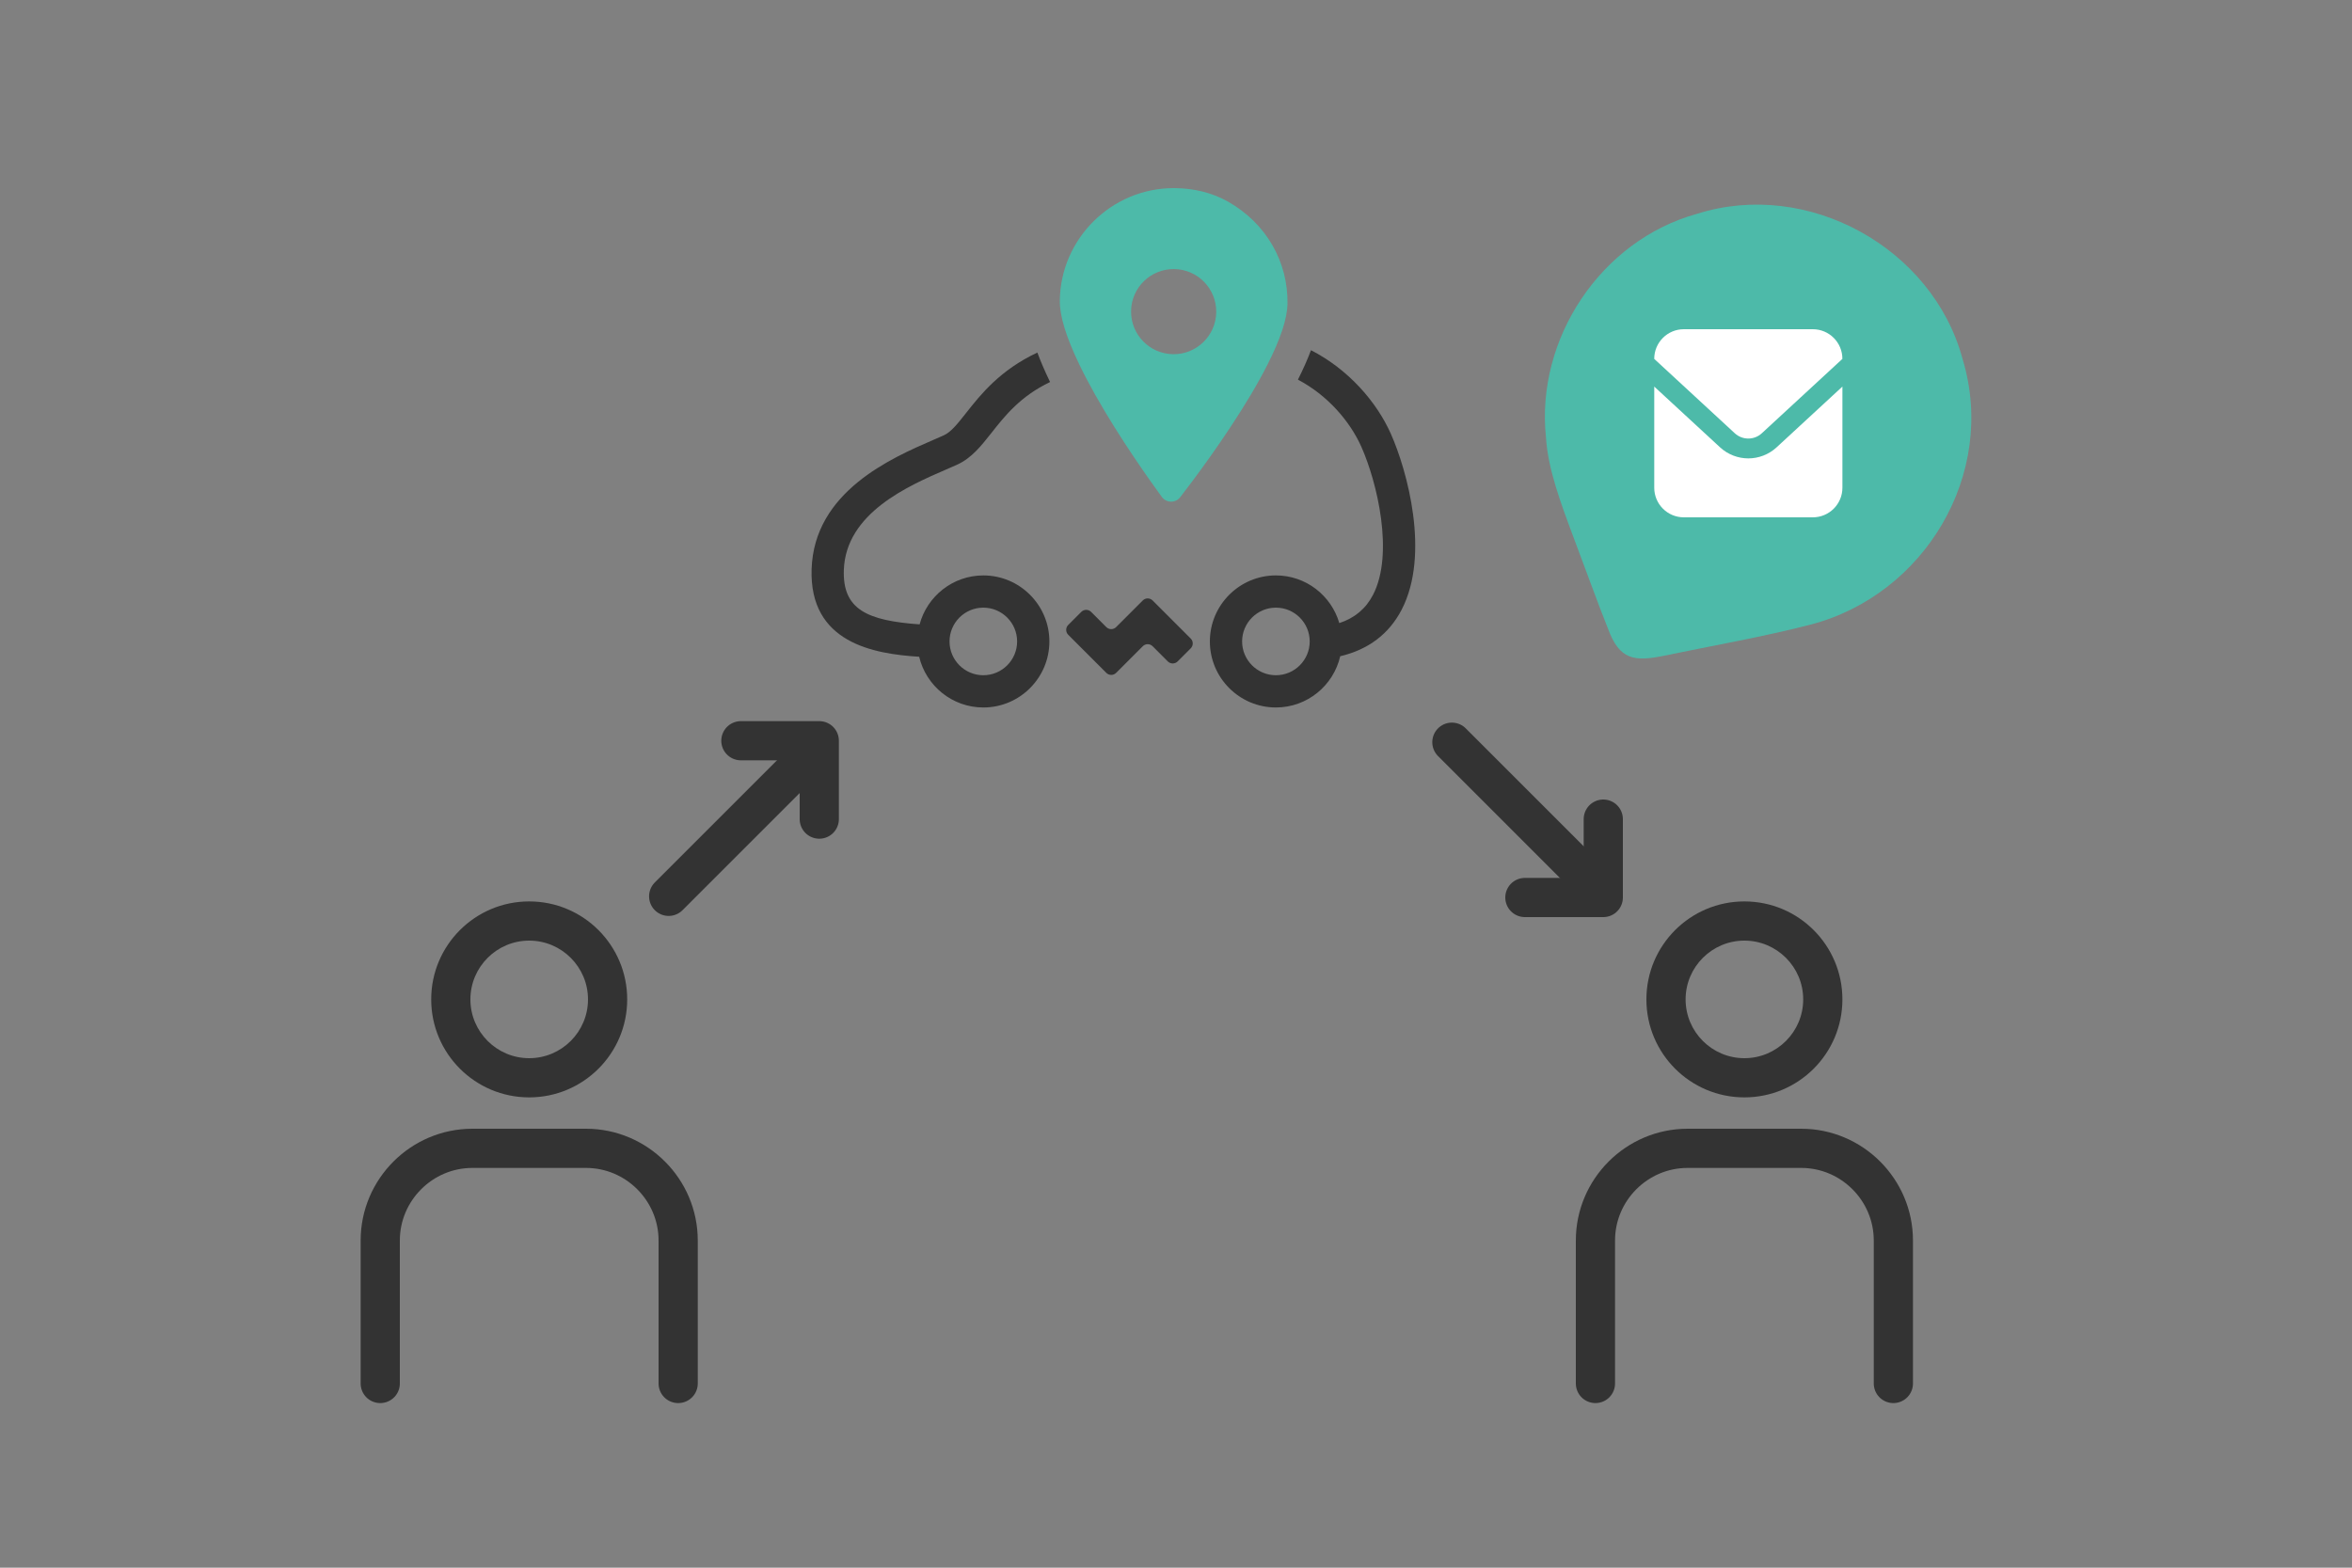 <?xml version="1.0" encoding="UTF-8"?><svg id="c" xmlns="http://www.w3.org/2000/svg" width="300" height="200" xmlns:xlink="http://www.w3.org/1999/xlink" viewBox="0 0 300 200"><rect x="0" y="0" width="300" height="200" fill="#808080" stroke="none"/><defs><symbol id="a" viewBox="0 0 300 200"><rect width="300" height="200" fill="#e0e0e0" opacity="0"/><path d="M67.5,120c4.136,0,7.5,3.364,7.5,7.5s-3.364,7.5-7.5,7.5-7.5-3.364-7.5-7.5,3.364-7.5,7.5-7.5M67.5,115c-6.903,0-12.5,5.597-12.5,12.5s5.597,12.5,12.5,12.5,12.5-5.597,12.5-12.5-5.597-12.5-12.5-12.5h0Z" fill="#333"/><path d="M48.5,176.5v-18.246c0-6.465,5.289-11.754,11.754-11.754h14.493c6.465,0,11.754,5.289,11.754,11.754v18.246" fill="none" stroke="#333" stroke-linecap="round" stroke-miterlimit="10" stroke-width="5"/><path d="M222.5,120c4.136,0,7.5,3.364,7.5,7.5s-3.364,7.5-7.5,7.5-7.5-3.364-7.5-7.5,3.364-7.5,7.5-7.5M222.5,115c-6.903,0-12.5,5.597-12.5,12.5s5.597,12.5,12.5,12.5,12.5-5.597,12.5-12.5-5.597-12.5-12.5-12.5h0Z" fill="#333"/><path d="M203.5,176.5v-18.246c0-6.465,5.289-11.754,11.754-11.754h14.493c6.465,0,11.754,5.289,11.754,11.754v18.246" fill="none" stroke="#333" stroke-linecap="round" stroke-miterlimit="10" stroke-width="5"/><polyline points="94.5 94.5 104.5 94.5 104.5 104.5" fill="none" stroke="#333" stroke-linecap="round" stroke-linejoin="round" stroke-width="5"/><line x1="103.585" y1="96.053" x2="85.289" y2="114.35" fill="none" stroke="#333" stroke-linecap="round" stroke-linejoin="round" stroke-width="5"/><polyline points="204.5 104.5 204.5 114.5 194.5 114.5" fill="none" stroke="#333" stroke-linecap="round" stroke-linejoin="round" stroke-width="5"/><line x1="203.485" y1="112.984" x2="185.189" y2="94.688" fill="none" stroke="#333" stroke-linecap="round" stroke-linejoin="round" stroke-width="5"/><path d="M147.013,76.601c-.343-.343-.905-.343-1.248,0l-3.404,3.403c-.343.343-.905.343-1.248,0l-1.943-1.943c-.343-.343-.905-.344-1.248-.001l-1.672,1.672c-.343.343-.343.905,0,1.248l4.864,4.864c.343.343.905.343,1.248,0l3.404-3.404c.343-.343.905-.343,1.248,0l1.944,1.944c.343.343.905.343,1.248,0l1.672-1.672c.343-.343.343-.905,0-1.248l-4.864-4.864Z" fill="#333"/><path d="M120.68,59.896c.523-.226,1.003-.434,1.427-.627,1.819-.827,3.061-2.403,4.377-4.072,1.701-2.158,3.664-4.644,7.456-6.461-.02-.042-.045-.088-.065-.13-.628-1.305-1.139-2.503-1.56-3.629-4.761,2.241-7.22,5.339-9.061,7.674-1.083,1.375-1.939,2.46-2.849,2.874-.404.184-.861.381-1.358.597-5.315,2.301-15.207,6.584-15.526,16.482-.304,9.43,7.947,10.82,13.719,11.183.884,3.705,4.214,6.471,8.186,6.471,4.645,0,8.424-3.779,8.424-8.424s-3.779-8.424-8.424-8.424c-3.891,0-7.165,2.655-8.128,6.246-6.667-.48-9.829-1.883-9.666-6.92.236-7.292,8.257-10.765,13.05-12.84ZM125.424,77.522c2.377,0,4.311,1.934,4.311,4.311s-1.934,4.311-4.311,4.311-4.311-1.934-4.311-4.311,1.934-4.311,4.311-4.311Z" fill="#333"/><path d="M177.404,55.34c-1.8-4.048-5.397-8.213-10.186-10.663-.433,1.157-.989,2.407-1.665,3.76,3.792,1.991,6.649,5.326,8.093,8.574,2.011,4.523,4.192,13.646,1.487,18.872-.92,1.778-2.34,2.962-4.304,3.609-1.018-3.508-4.254-6.082-8.085-6.082-4.645,0-8.424,3.779-8.424,8.424s3.779,8.424,8.424,8.424c3.995,0,7.342-2.798,8.202-6.536,3.587-.848,6.23-2.838,7.84-5.948,3.655-7.063.694-17.762-1.382-22.433ZM162.744,86.144c-2.377,0-4.311-1.934-4.311-4.311s1.934-4.311,4.311-4.311c2.377,0,4.311,1.934,4.311,4.311s-1.934,4.311-4.311,4.311Z" fill="#333"/><path d="M164.22,38.716c-.026,1.916-.866,4.48-2.57,7.839-.602,1.187-1.323,2.489-2.144,3.867-3.31,5.557-7.376,10.95-8.971,13.01-.27.353-.705.568-1.158.568h-.017c-.452-.005-.884-.225-1.156-.588-1.521-2.078-5.377-7.484-8.512-13.049-.762-1.354-1.441-2.648-2.017-3.849-1.705-3.541-2.521-6.219-2.495-8.188.106-7.9,6.619-14.326,14.517-14.326l.16.001c2.381.02,4.752.564,6.819,1.746,4.873,2.786,7.616,7.68,7.545,12.969ZM144.27,39.684c-.04,2.999,2.358,5.463,5.358,5.503,2.999.041,5.463-2.358,5.503-5.357.04-3-2.358-5.463-5.358-5.504-2.999-.04-5.463,2.359-5.503,5.358" fill="#4dbaa9"/><path d="M250.313,45.741c-3.826-14.111-19.706-22.941-33.85-18.465-12.312,3.402-20.592,15.99-19.274,28.51.244,4.031,1.865,8.358,3.604,13.002,1.388,3.663,3.152,8.559,4.31,11.418,1.462,3.995,3.356,4.238,7.229,3.433,5.537-1.157,12.893-2.453,18.679-3.974,14.446-3.796,23.725-19.162,19.339-33.792l-.038-.132Z" fill="#4dbaa9"/><path d="M231.225,42h-16.451c-2.085,0-3.775,1.69-3.775,3.775v.011l10.271,9.484c.492.454,1.106.677,1.728.678.623-.001,1.236-.224,1.728-.678l10.272-9.484v-.011c0-2.085-1.69-3.775-3.775-3.775Z" fill="#fff"/><path d="M223,58.48c-1.291.001-2.591-.475-3.612-1.417l-8.387-7.745v12.907c0,2.085,1.69,3.775,3.775,3.775h16.451c2.085,0,3.775-1.69,3.775-3.775v-12.907l-8.388,7.745c-1.02.943-2.321,1.418-3.612,1.417Z" fill="#fff"/></symbol></defs><g id="d"><use width="300" height="200" xlink:href="#a"/></g></svg>